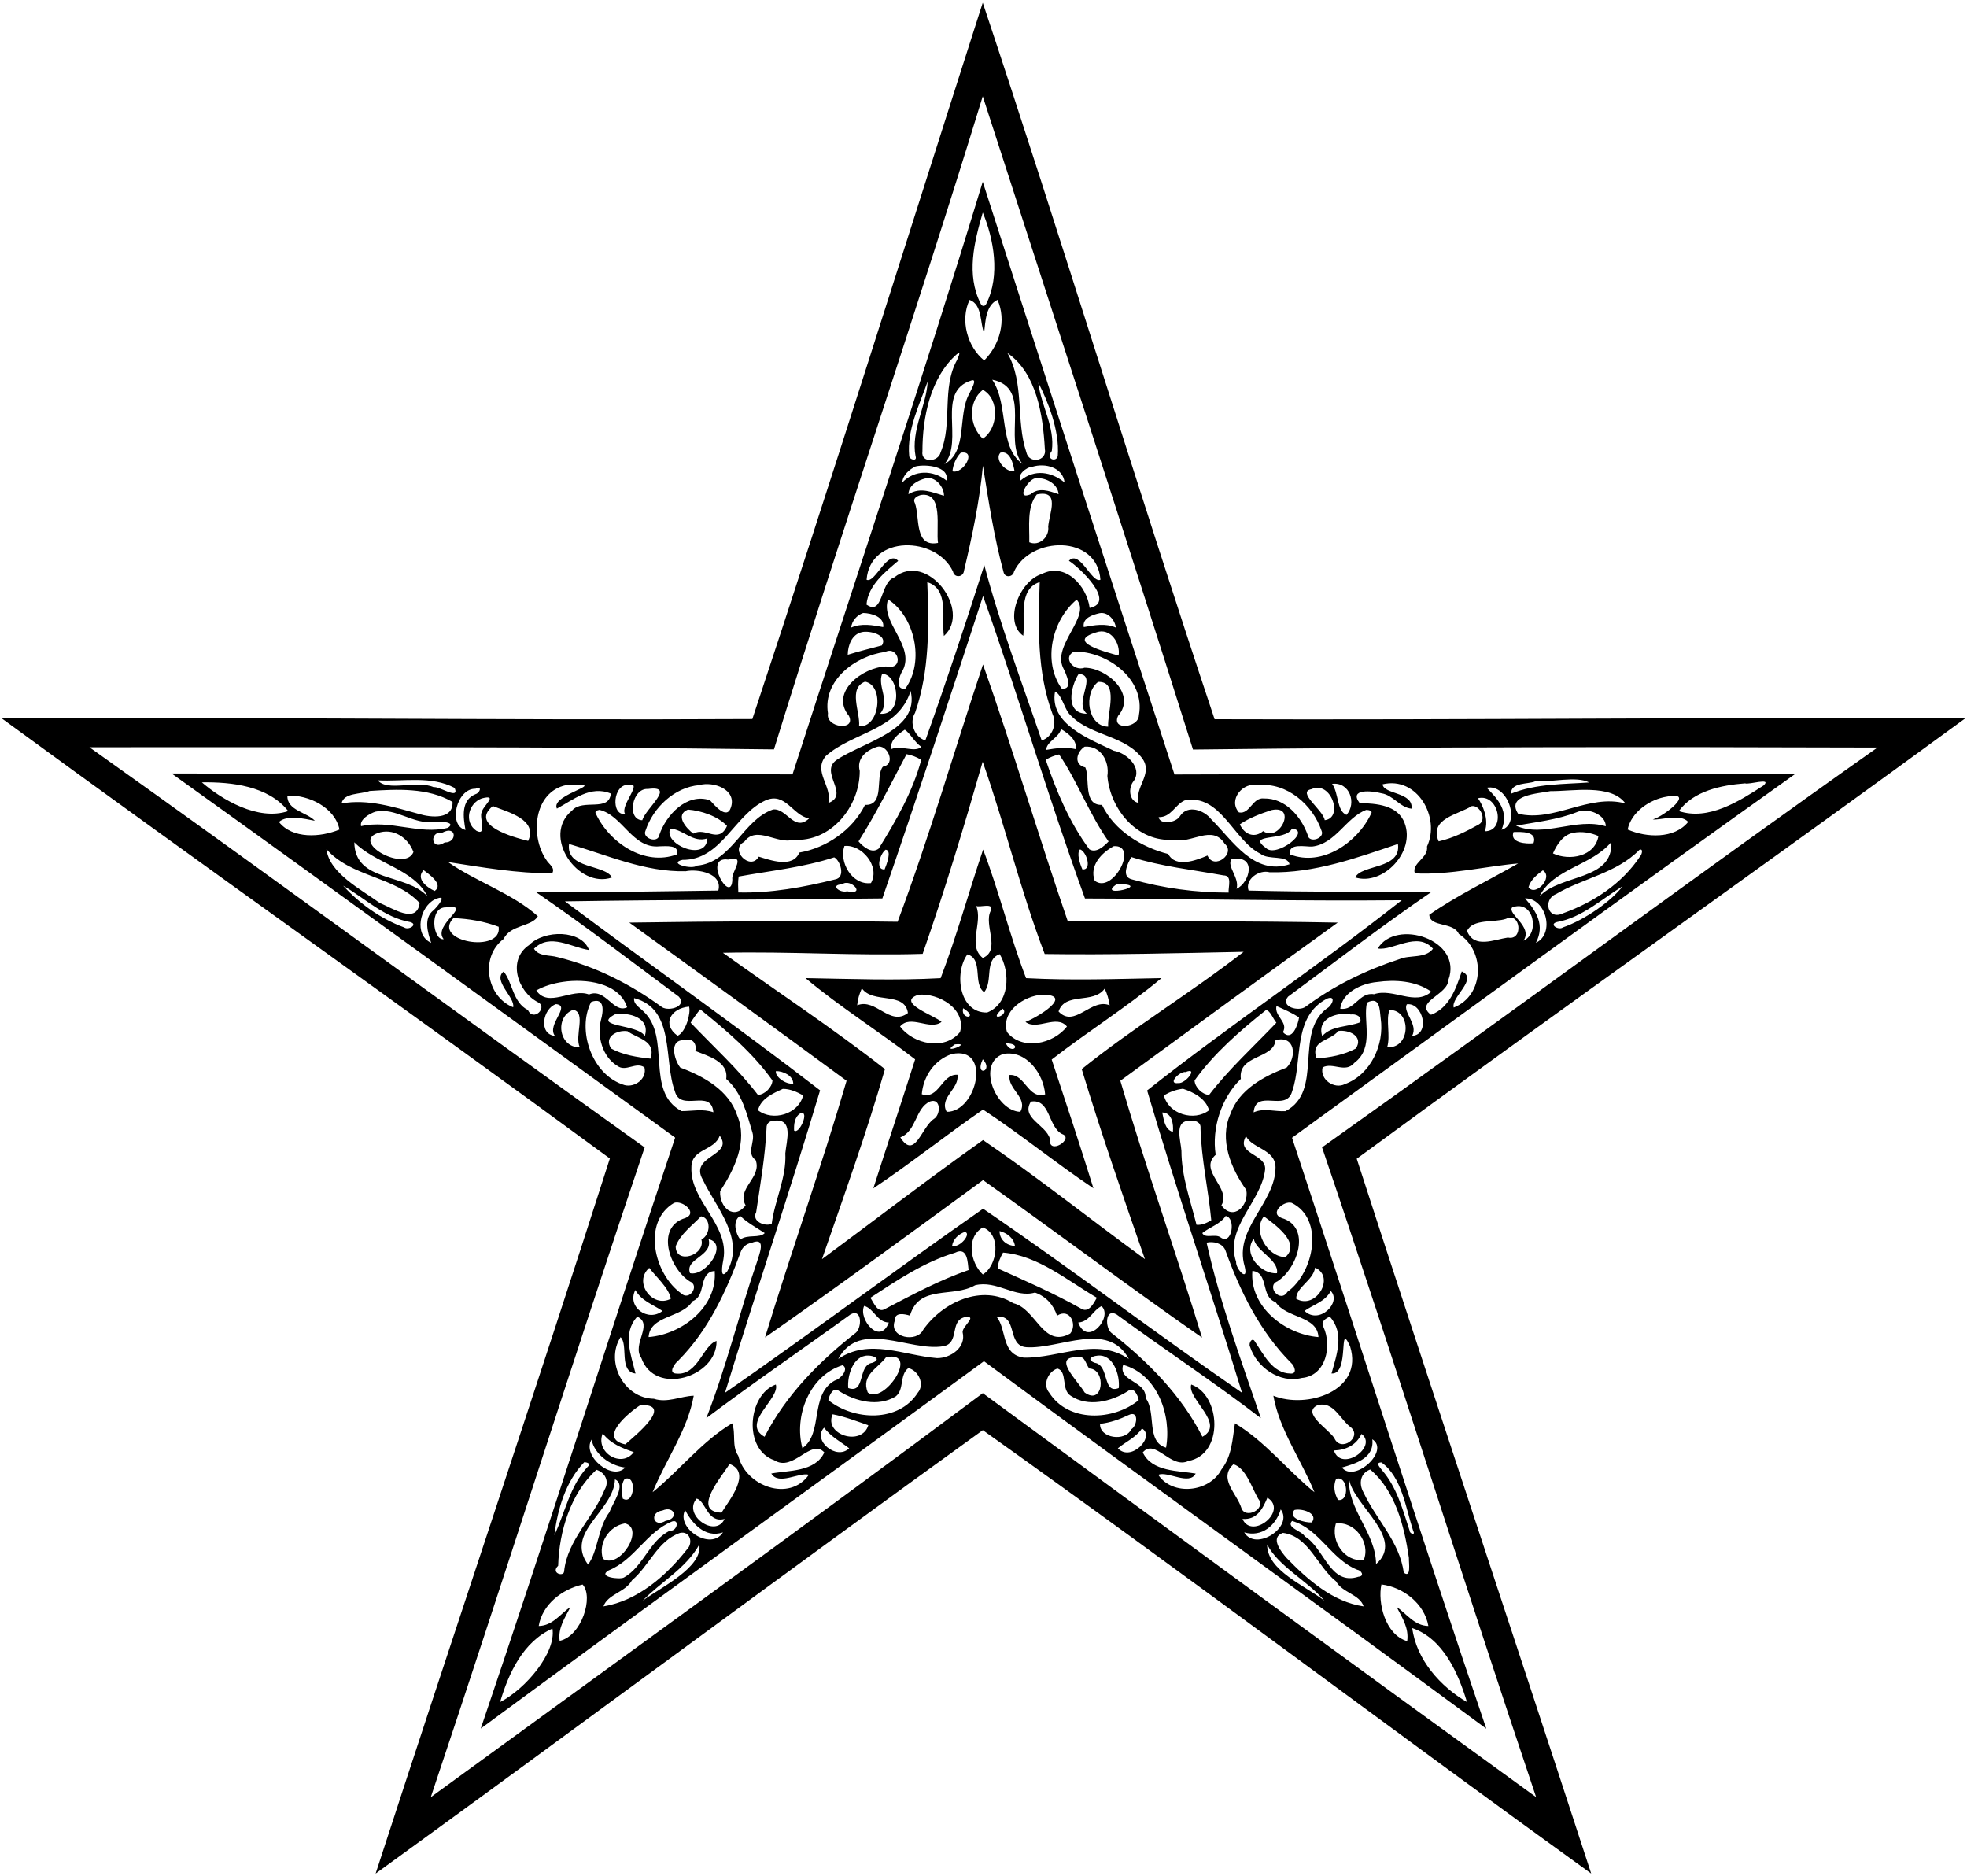 <?xml version="1.0" encoding="UTF-8" standalone="no"?>
<svg xmlns:rdf="http://www.w3.org/1999/02/22-rdf-syntax-ns#" xmlns="http://www.w3.org/2000/svg" height="983pt" width="1031pt" version="1.1" xmlns:cc="http://creativecommons.org/ns#" xmlns:dc="http://purl.org/dc/elements/1.1/" viewBox="0 0 1031 983">
<path d="m515.3 445.22c8.41 22.17 14.01 45.26 22.51 67.4 23.65 1.27 47.34 0.43 71-0.02-17.92 15.05-38.81 28.06-57.57 42.68 7.42 22.44 14.88 44.9 21.88 67.47-19.67-13.19-38.07-28.22-57.86-41.25-19.42 13.36-37.89 28.18-57.5 41.29 7.2-22.56 14.75-45.05 21.91-67.61-18.77-14.54-39.59-27.57-57.48-42.58 23.6 0.42 47.27 1.33 70.84 0.03 8.46-22.13 14.68-44.99 22.27-67.41m-3.68 29.51c3.76 8.59-4.79 20.76 3.51 27.3 9.66-4.09 0.39-17.19 4.1-24.59 2.23-4.82-5.87-1.61-7.61-2.71m-4.55 25.41c-7.07 9.69-4.38 30.89 10.35 30.48 11.83-4.69 12.28-20.92 6.58-30.58-8.27 2.93-3.34 14.13-8.17 19.91-6.1-4.32-0.23-17.27-8.76-19.81m-55.33 17.8c-1.28 2.81-2.19 5.81-2.45 8.9 9.87-3.9 17.11 11.25 26.6 4.05-1.67-11.5-18.33-4.62-24.15-12.95m127.28 0.18c-6.1 8.31-20.67 1.52-24.18 11.97 8.37 8.98 17.19-7.3 26.78-3.23-0.42-3.08-1.28-5.99-2.6-8.74m-97.66 3.21c-12.2 3.98 8.9 11.04 12.15 14.22-6.17 4.74-16.24-4.14-21.75 2.42 7.09 9.35 23.39 12.82 31.43 2.9 3.43-12.16-11.39-20.6-21.83-19.54m64.97-0.06c-9.49 0.59-21.77 8.68-18.52 19.6 7.95 9.92 24.31 6.31 31.43-2.89-5.51-6.57-15.59 2.31-21.75-2.43 5.96-2.16 25.98-14.26 8.84-14.28m-41.52 7.11c-1.49 6.39 8.75 5.37 0 0m20.68 0.22c-8.64 7.48 4.22 3.45 0 0m-24.99 18.72c-8.43 5.77 10.12-1.03 0 0m26.69-0.52c3.31 6.65 9.14-0.12 0 0m-28.23 5.58c-9.14 2.96-15.03 11.74-15.81 21.07 9.09 3.03 10.31-10.69 18.71-10.2 1.11 7.32-9.78 12.04-5.65 19.43 15.82 0.23 23.82-34.7 2.75-30.3m26.82 0c-14.01 5.04-3.86 29.91 9.01 30.3 4.15-7.47-6.75-11.89-5.67-19.3 8.19-0.7 9.72 12.98 18.69 10.15-0.81-10.86-9.98-23.48-22.03-21.15m-10.65 2.77c-4.62 9.47 6.07 6.43 0 0m-27.64 22.09c-7.9 3.58-6.96 15.51-15.6 18.82 7.59 12.03 10.99-5.2 17.58-9.64 3.78-2.3 3.75-11.17-1.98-9.18m52.86 0.08c-5.45 8.55 7.9 12.14 9.94 19.44-0.99 9.21 13.07-0.14 6.46-2.43-7.5-3.66-6.15-18.71-16.4-17.01zm-25.11-229.08c15.71 44.54 29.09 89.93 44.44 134.58 47.12 0.04 94.43-0.22 141.48 0.69-38.12 27.43-76.04 55.19-113.94 82.89 13.19 45.08 29.09 89.59 42.83 134.6-38.66-26.89-76.38-55.29-114.79-82.53-37.88 27.71-75.82 55.56-114.27 82.44 13.71-44.97 29.59-89.5 42.74-134.51-37.78-27.81-75.83-55.4-113.89-82.89 46.76-0.65 93.81-1.12 140.64-0.44 16.55-44.19 29.77-89.93 44.76-134.83m-0.17 50.95c-9.71 33.8-19.83 67.37-31.46 100.69-34.89 1.1-69.94-1.36-104.7-0.56 28.26 20.25 57.85 39.76 84.94 60.97-9.68 33.58-21.59 66.59-33.02 99.61 28.12-20.82 55.8-42.11 84.43-62.43 29.07 19.84 56.5 41.73 84.85 62.41-11.49-33.01-22.99-66.11-33.13-99.59 27.29-21.93 57.37-40.12 84.87-61.47-34.74 0.7-69.5 1.64-104.27 1.14-12.65-33.06-20.84-67.73-32.51-100.77zm0.03-303.93c32.9 102.38 66.78 207.32 100.5 310.62 108.47-0.39 217.31-0.46 325.42-0.33-88.31 62.79-175.87 126.97-263.8 190.72 34.23 103.19 66.85 206.89 101.82 309.69-87.28-64.5-175.82-127.85-263.3-192.59-87.86 64.36-176.18 127.96-263.75 192.51 34.98-102.8 67.41-206.55 101.89-309.68-87.98-63.76-175.76-127.68-263.93-190.85 108.45 0.29 216.9 0.08 325.44 0.48 33.35-103.55 68.13-206.7 99.71-310.57m0.02 16.14c-4.52 15.41-8.75 32.55-1.13 47.7 0.7 1.64 2.32 1.64 3.02 0 7.38-14.78 3.82-34.05-1.89-47.7m-6.92 45.77c-5.09 10.61-1.1 24.68 7.66 31.73 8.14-8.16 11.79-20.95 6.98-31.76-6.11 2.87-6.35 11.19-7 17.24-2.24-4.58-0.76-14.79-7.64-17.21m-6.6 28.38c-13.93 12.2-18.11 33.08-18.11 50.98-0.95 6.25 8.35 5.78 9.52 0.54 6.46-15.25 0.36-33.62 8.67-48.51 0.31-1.14 2.47-4.74-0.08-3.01m26.43-0.57c9.11 15.93 4.3 35.28 9.93 52.04 1.35 6.29 11 4.76 9.69-1.82-0.99-17.59-4.24-39.59-19.62-50.22m-18.84 14.4c-18.91 5.73-3.69 31.52-14.16 43.84 12.5-6.74 6.65-25.66 13.08-37.02 0.75-1.78 4.5-7.91 1.08-6.82m10.89-0.38c8.92 13.25 3.05 34.94 15.89 44.15-10.58-12.89 5.4-39.98-15.89-44.15m-33.85 0.9c-4.41 12.54-10.88 25.27-9.69 38.93-0.04 2.13 4.42 3.23 3.35 0.25-2.54-13.49 5.84-26.81 6.34-39.18m58 0.59c1.33 12.02 8.86 23.22 7.07 35.84-3.57 4.54 2.68 6.1 3.14 2.52 0.98-13.32-5.25-28.58-10.21-38.36m-29.07 3.79c-7.93 6.24-7.23 18.95-0.03 25.6 8.14-5.25 8.97-20.71 0.03-25.6m-11.58 32.98c-2.51 2.63-3.99 6.14-4.36 9.74 5.65 1.6 13.09-11.21 4.36-9.74m20.8-0.05c-3.4 3.62 2.81 10.35 7.4 9.79-0.68-3.85-2.26-10.95-7.4-9.79m-44.49 7.22c-3.24 1.53-6.78 4.61-6.94 8.4 6.46-6.74 16.09-6.55 23.11-1.01 1.77-7.39-10.64-8.68-16.17-7.39m35.3-0.34c-1.75 18.61-5.64 36.93-9.93 55.09-0.37 3.41-5.07 3.83-5.75 0.36-8.69-18.64-43.48-19.43-45.29 4.3 4.49 2.08 10.87-16.09 16.56-9.91-6.81 5.81-15.71 12.72-16.62 22.91 8.83 6.22 7.12-11.78 14.53-14.22 17.4-14.03 40.88 17.62 26.04 30.69-1.26-9.13 2.86-24.66-8.7-28.21 0.9 22.74 1.26 46.5-6.41 68.48-3.21 5.12-0.32 12.72 5.39 14.47 10.9-30.45 21.2-61.4 30.9-91.91 8.23 31.19 19.67 61.34 30.08 91.91 5.53-1.67 8.19-8.63 5.73-13.72-8.28-22.17-7.55-46.22-6.76-69.27-11.46 3.64-7.54 18.97-8.62 28.13-10.59-7.34-1.9-28.85 9.66-32.34 12.26-6.38 23.67 6.15 25.14 17.76 14.17-2.87-5.43-21.34-10.89-24.71 5.7-6.08 12.04 12.02 16.53 9.94-1.63-23.84-36.61-22.88-45.29-4.3-0.51 2.93-4.74 3.44-5.46 0.37-4.98-18.29-7.87-37.13-10.84-55.82m25.94 0.52c-3.2 0.1-8.25 4.39-6.19 7.21 7.18-6.11 16.19-4.64 23.05 1.04-0.83-7.93-10.18-10.32-16.86-8.25m-56.04 6.1c-4.09 1.04-8.79 3.48-8.94 8.28 6.49-3.93 12.27-0.98 18.62 0.81 0.16-4.65-4.75-10.46-9.68-9.09m57.16 0.04c-3.84 1.16-9.75 11.38-2.24 8.37 4.62-3.92 9.81-1.86 14.84-0.13-0.38-5.83-7.5-9.17-12.6-8.24m-59.51 8.63c-2.08 0.57-4.54 1.8-3.2 4.29 2.7 7.38-0.48 23.27 12.12 20.87-1.18-7.65 3.05-26.76-8.92-25.16m60.72-0.28c-5.4 6.68-3.78 16.9-3.97 25.09 5.26 2.31 10.65-2.89 9.92-8.18 0.5-6.89 6.61-19.48-5.95-16.91m-28.2 53.25c-17.3 52.98-34.62 105.75-52.78 158.49-55.42 0.7-111.03 0.62-166.36 1.53 44.45 33.24 89.84 65.18 133.72 99.05-15.85 53.06-33.62 105.47-49.84 158.5 45.53-31.58 89.82-64.76 135.28-96.47 45.92 31.28 90 64.93 135.73 96.47-16.21-52.99-34.19-105.6-49.75-158.44 43.4-34.31 90.08-65.48 133.46-99.71-55.3 0.55-110.68-0.78-166.03-0.9-19.09-52.37-34.79-105.98-53.43-158.52m-49.77 1.8c-4.27 11.87 14.2 24.13 7.72 37.11-1.96 2.85-4.29 10.61 1.35 9.58 10.3-14.33 4.76-37.87-9.07-46.69m98.83 0.11c-12.93 10.81-17.94 32.25-7.89 46.56 6.44 0.91 2.34-7.72 0.75-10.94-5.65-11.82 14.97-27.16 7.14-35.62m-111.92 7c-3.3 1.15-5.89 4.12-6.27 7.63 5.44-2.39 11.21-1.27 16.81-0.25 0.71-5.44-6.29-7.34-10.54-7.38m123.93 0.1c-3.62 0.81-9.12 2.56-8.27 7.28 5.6-1.02 11.37-2.14 16.81 0.25-0.46-4.01-4.22-8.36-8.54-7.53m-124.64 9.94c-5.24 1.17-7.31 7.07-7.35 11.86 5.91-1.86 11.92-3.3 17.9-4.9 3.43-5.64-6.73-7.93-10.55-6.96m122.91 0.11c-16.34 4.86 5.03 10.31 11.71 12.18 1.08-6.59-4.28-14.78-11.71-12.18m-110.65 10.25c-15.51 2.07-32.82 14.83-29.97 32.21-1.36 7.59 14.86 9.35 10.98 1.31-10.23-12.45 7.28-25.55 19.48-25.92 9.59 2.26 6.68-11.1-0.49-7.6m99.02-0.2c-6.2 3.07-0.34 10.57 5.53 8.48 11.8 0.07 27.36 13.99 17.54 25.24-3.65 7.68 10.75 6.4 10.91-0.36 3.56-18.97-16.71-33.59-33.98-33.36m-100.6 11.65c-2.65 6.72 4.47 14.29-1.05 20.94 12.08 1.08 9.99-20.65 1.05-20.94m103.02 0.04c-4.3 6.74-7.32 20.86 4.29 20.89-7.19-6.02 6-20.17-4.29-20.89m-111.96 4.09c-9.06 3.49-2.45 15.95-3.15 23.27 10.61 1.26 13.55-21.21 3.15-23.27m122.12 0.14c-7.82 6.06-5.46 23.27 5.29 23.44-0.52-7.1 5.78-23.92-5.29-23.44m-98.26 4.71c-6.36 20.73-30.33 21.54-44.43 34.08-6.91 8.18 3.51 15.85 1.3 24.66 11.52-4.43-4.79-15.97 4.2-22.48 14-9.54 43.96-15.49 38.93-36.26m75.71 0.31c-3.11 17.03 17.96 24.89 30.84 31.04 6.69 1.15 15.14 8.94 10.4 15.84-2.93 3.45-2.64 10.55 2.6 11.51-2.33-8.19 7.45-14.86 2.17-22.92-8.65-12.41-26.93-12.05-37.38-22.54-3.83-3.03-4.73-11.04-8.63-12.93m-78.75 20.02c-3.51 2.3-7.74 5.48-7.21 10.21 5.18-2.35 12.2 2.02 15.9-1.21-3.48-2.33-5.98-7.27-8.69-9m81.89-0.33c-1.16 4.58-7.57 6.49-7.79 10.91 5.18-0.93 10.44-1.57 15.64-0.37 0.44-4.97-4.08-8.27-7.85-10.54m-96.55 9.34c-5.5 1.75-10.71 6.05-8.96 12.6 0.08 18.5-15.03 37.48-34.75 36.04-8.48 2.65-19.35-7.78-25.79 1.11-8.04 4.09 3.28 15.48 7.61 7.76 5.81 1.73 17.81 6.28 21.27-2.14 14.27-2.47 27.96-11.87 34.43-24.99 10.68 0.43 5.17-14.9 9.36-20.01 7.21-1.32 2.28-12.17-3.17-10.37m108.91-0.13c-4.31 2.81-5.89 9.44 0.38 10.89 2.54 5.8-1.35 19.97 8.72 19.62 6.44 13.51 20.84 22.24 34.71 25.74 3.95 7.44 14.57 3.37 20.6 0.81 3.36 7.91 15.11-1.09 9-6.19-6.49-10.39-17.75 0.34-26.78-2.1-18.93 1.45-33.23-15.86-34.7-33.41 1.19-7.67-3.51-16.03-11.93-15.36m-93.34 3.93c-8.14 15.36-15.84 31.01-25.17 45.72 2.4 2.77 7 6.67 10.6 3.74 9.08-14.62 17.81-29.77 22.28-46.49-2.35-1.48-5-2.47-7.71-2.97m79.96 0.13c-2.46 0.59-4.87 1.47-7 2.84 5.54 16.42 12.46 32.91 22.9 46.92 3.66 2.09 7.59-1.64 10.04-4.14-10.04-14.14-16.61-32.03-25.94-45.62m-357.1 13.59c4.91 6.1 20.66-0.29 29.3 3.59 2.78-0.67 13.75 7.01 10.98 0.38-12.33-6.53-27-3.25-40.28-3.97m606.66 0.52c-3.81 1.64-12.86 0.38-12.67 6.48 13.02-5.4 28.61-4.96 40.93-5.9-6.62-3.49-19.75-0.07-28.26-0.58m-698.89 0.52c10.33 8.9 29.41 20.42 45.28 15.06-10.42-13.16-29.59-15.29-45.28-15.06m808.9 0.53c-12.31 0.94-27.04 3.91-34.73 14.53 15.57 5.13 31.63-5.16 44.42-13.43 4.59-4.33-7.86-0.23-9.69-1.1m-617.93 0.91c-17.14 3.63-18.96 26.8-10.45 39.15 1.27 2.3 4.94 4.17 3.09 7.12-18.34 0-36.49-3.12-54.56-5.93 14.45 10.2 33.76 16.41 47.08 28.39-3.21 5.59-14.44 4.41-17.91 11.88-12.47 9.31-9.18 30.19 4.96 35.83 1.22-5.05-10.97-14.01-5-18.72 4.56 5.3 4.82 16.32 12.73 20.15 2.88 6.41 10.62-1.47 5.25-4.08-10.72-5.54-16.14-22.22-4.61-29.97 7.93-8.1 27.6-8.05 31.4 2.62-9.29-1.38-20.49-9.09-28.86-0.67 2.61 4.16 8.21 3.2 12.36 4.39 19.88 4.82 38.43 14.27 54.87 26.32 3.8 2.19 13.1-0.56 8.72-5.58-25-18.56-49.54-37.46-75.22-55.03 31.93 0.56 63.92-0.22 95.89-0.59 2.43-9.09-10.84-11.48-17.12-10.12-21.37 0.51-41.39-8.6-61.11-14.3-1.76 13.27 18.74 10.57 22.5 17.56-17.7 6.24-37.31-21.78-20.88-35.13 5.49-6.31 19.4 1 20.26-8.85-10.66-4.46-19.8 3.35-28.25 7.88-3.87-7.72 30.55-13.89 4.86-12.32m32.81-0.13c-8.45-0.63-9.45 16.31-1.95 15.25-2.8-4.44 9.71-16.82 1.95-15.25m36.95 0.14c-13.06 1.15-24.19 11.76-28.18 23.89-1.94 4.05 6.61 6.85 7.22 2.27 3.59-10.59 14.52-22.27 26.56-18.22 2.29 2.38 8.81 10.59 10.99 3.75 3.17-9.46-9.21-13.79-16.59-11.69m293 0.03c-8-1.9-16.01 7.63-10.14 14.28 5.73 1.18 7.16-8.07 13.12-7.31 11.14-0.24 19.43 9.38 22.94 19.16 0.59 4.58 9.15 1.79 7.23-2.25-4.61-13.62-18.18-25.43-33.15-23.88m38.7-0.68c3.52 4.88 2.38 14.21 7.54 16.28 5.51-6.2 1.62-17.45-7.54-16.28m26.45 0.23c0.52 5.35 16.25 4 15.17 12.76-6.04-0.54-9.65-7.15-15.74-8.04-5.01-1.35-17.24-2.57-11.47 5.09 8.58 0.28 19.97 0.88 23.58 10.48 5.85 15.2-11.53 33.07-25.86 28.53 3.24-6.93 24.24-4.14 22.37-17.55-21.43 7.23-43.86 15.43-67.26 14.84-5.45-1.53-13.07 3.66-11.02 9.58 31.9 0.79 63.93 0.64 95.75 0.79-25.62 17.46-50.09 36.38-75.08 54.83-4.33 5.26 5.74 8.1 9.37 5.15 14.79-11 31.54-19.1 49.02-24.83 5.55-2.39 13.59-0.16 17.6-5.46-8.18-9.38-20.91 1.22-28.94-0.12 9.43-15.89 44.84-4.64 37 16.5-0.13 7.82-18.19 11.46-9.1 18.24 9.64-3.61 13.14-13.87 16.12-22.71 8.86 3.85-5.83 13.51-4.21 18.92 16.15-6.32 16.68-29.7 2.65-38.6-2.91-6.51-15.04-3.26-15.47-10.02 14.62-10.23 31.41-18.15 46.57-26.89-15.52 1.26-36.36 6.22-54.13 5.18-1.85-5.42 7.25-8.03 6.37-14.08 7.15-15.25-5.13-36.94-23.29-32.59m-475.44 2.33c-9.77-0.32-14.73 19.07-5.25 21.61-1.18-6.65-2.49-15.6 5.26-18.78 2.52-0.76 3.53-4.68-0.01-2.83m90.38 0.12c-8.37-0.63-11.29 16.13-2.97 16.38 1.88-6.35 17.87-18.41 2.97-16.38m347.79 0.1c-7.93 1.51 6.11 10.78 6.96 16.25 10.01-1.13 3.34-21.02-6.96-16.25m91.83-0.74c5.84 5.83 11.9 12.42 7.8 22.02 10.22-2.84 3.53-24.26-7.8-22.02m-585.49 1.68c-4.63 1.83-13.62 0.81-14.7 6.53 13.82-2.46 27.35 1.87 40.52 5.51 6.27 1.93 18.09 3.07 17.63-6.31-13.02-7.55-29.02-6.64-43.45-5.73m618.97 0.08c-6.66 1.34-23.33 1.94-17.01 11.84 18.89 4.61 36.93-10.55 56.26-5.39-7.56-10.38-27.72-6.31-39.25-6.45m-662.06 2.36c-0.4 7.71 10.3 8.75 14.37 13.17-5.7-1.08-14.49-3.23-18.82 0.64 7.07 8.97 21.77 8.13 31.73 3.97-2.36-11.63-16.24-18.3-27.28-17.78m723.03 0.52c-8.97 1.39-18.67 8.13-20.56 17.24 9.94 4.37 24.56 4.94 31.71-3.96-3.83-4.6-15.01-0.73-18.51-1.33 5.81-1.57 23-15.06 7.36-11.95m-621.17 0.93c-6.98 2.53-9.49 12.47-2.78 17 5.64 2.97 1.42-7.18 2.69-9.6 0.57-3.48 9.26-9.76 0.09-7.4m522.15-0.09c2.39 3.4 5.9 11.07 3.6 17.33 11.35-0.04 7.36-20-3.6-17.33m-373.56 1.2c-16.32 7.54-22.92 31.31-43.4 31.11-7.87 1.86 5.19 5.27 7.61 3.01 18.31-1.61 23.93-23.96 39.88-29.42 7.18-0.83 11.13 12.06 18.9 4.7-8.72-1.54-12.37-14.19-22.99-9.4m219.79-0.04c-5.02 2.25-7.02 8.88-13.59 8.77 0.6 4.12 9.21 3.08 11.26-0.67 3.99-6 12.53-3.05 16.23 1.71 11.29 11.14 22.44 29.77 41.13 23.64-1.33-5.17-10.98-1.97-15.32-5.53-14.12-7.04-20.89-31.69-39.71-27.92m-362.58 2.94c-12.24 10.04 10.55 16.32 18.51 18.28 5.27-11.31-10.98-15.18-18.51-18.28m513.04 0.04c-7.09 4.49-22.41 6.54-17.29 18.47 7.47-1.66 14.45-5.16 21.11-8.88 4.37-2.52 0.49-10.3-3.82-9.59m-457.18 1.96c-1.24 0.29-2.74 0.66-1.77 2.22 7.19 15.15 25.53 27.43 42.36 21.13 1.52-5.2-5.81-4.28-9-4.25-14.21 1.49-19.51-16.35-31.59-19.1m46.4-0.15c-7.04 2.89-0.88 9.79 2.82 12.62 6.51-3.74 13.22 5.69 17.67-4.04-4.74-5.06-13.36-8.01-20.49-8.58m305.96 0.25c-5.76 1.88-11.64 4.09-16.69 7.5 2.48 5.42 7.7 7.39 12.25 3.53 8.59 6.19 17.99-13.8 4.44-11.03m49.57-0.07c-10.57 3.91-15.95 17.78-28.38 19.2-3.33 0.17-12.81-2.07-11.54 4.12 16.78 6.56 35.26-6.14 42.38-21.15 1.25-1.75-1.19-2.19-2.46-2.17m-519.19 0.89c-3.23 0.97-8.58 4.21-7.65 7.63 15.23-3.54 30.54 4.66 45.51 0.85 5.08-3.49-6.11-3.31-7.41-3.07-10.74 1.41-19.84-7.6-30.45-5.41m629.9 0.15c-10.3 4.15-22.51 5.44-32.22 7.23 14.6 6.48 31.52-4.47 47.06 0.31 0.08-6.1-9.32-9.84-14.84-7.54m-475.46 8.79c-4.04 8.02 18.82 17.79 19.43 5.09-7.6 2.55-12.78-4.85-19.43-5.09m325.82-0.06c-3.18 6.87-24.46 2.27-13.5 10.29 5.28 5.06 24.13-9.18 13.5-10.29m-479.33 2.41c-13.74 5.03 14.57 20.6 18.87 9.88-2.8-7.57-10.68-12.86-18.87-9.88m33.83-0.18c-6.61-1.1-6.05 9.89 1.46 5.04 6.56 0.23 6.39-9.36-1.46-5.04m561.63-0.39c-2.15 5.74 6.91 6.29 10.48 5.85 2.23-6.42-6.63-5.96-10.48-5.85m31.42 0.37c-5.36 0.94-8.71 6.15-10.75 10.81 8.67 4.1 22.05 1.65 23.85-9.09-4.07-1.8-8.72-2.55-13.1-1.72m-639.01 4.98c0.27 21.2 27.09 16.05 38.32 28.33-7.14-14.38-27.27-17.07-38.32-28.33m658.88-0.16c-10.3 12.46-30.62 13.97-37.62 28.49 11.1-11.84 38.63-8.02 37.62-28.49m-401.99 2.1c-2.99 8.4 3.97 20.67 13.9 19.46 5.01-8.77-4.82-20.44-13.9-19.46m141.21 0.09c-6.42 3.41-12.96 10.27-10.02 18.12 9.28 7.37 23.37-18.91 10.02-18.12m-412.73 1.57c1.56 12.65 18.09 21.05 27.97 28.21 6.26 2.46 19.4 11.53 20.9 0.02-13.09-14.1-35.75-13.38-48.87-28.23m293.14 0.28c-2.86 1.95-5.65 10.66-0.56 10.35 1.12-2.72 3.9-10.03 0.56-10.35m101.88-0.17c-1.95 1.94-0.08 7.56 1.23 10.5 5.23 0.54 2.22-9.35-1.23-10.5m293.2 0.24c-11.97 12.28-29.58 14.83-43.73 23.21-6.92 2.63-4.54 14.1 3.8 10.02 15.87-5.68 30.96-15.6 40.33-29.88 0.94-0.96 1.7-4.21-0.4-3.35m-422.08 3.94c-16.23 5.31-33.33 7.03-50.06 10.07-0.44 2.78-0.28 5.49-0.18 8.34 17.19 0.42 34.16-2.72 50.77-6.84 5.72-1 2.56-10.14-0.53-11.57m155.78-0.15c-2.02 3.47-5.43 10.31 0.25 11.71 16.48 4.64 33.58 6.95 50.72 6.93-0.23-3.15 2.03-9.01-2.68-9.02-16.15-2.94-32.57-4.65-48.29-9.62m-211.35 1.32c-13.75-1.95 1.75 24.22 2.2 10.5-0.8-3.92 7.9-13.28-2.2-10.5m263.84-0.19c-2.74 3.55 4.43 9.94 2.63 15.52 6.96-3.09 10.98-18.09-2.63-15.52m-423.45 5.75c-4.34 4.44 1.77 9.13 5.79 10.9 4.98-3.46-3.28-8.97-5.79-10.9m586.65 0.09c-3.15 2.31-6.38 4.94-7.54 8.82 3.46 5.25 13.28-5.12 7.54-8.82m-367.31 7.35c-6.54 0.18-1.32 4.68 2.63 3.63 10.35 2.28 1.74-7.14-2.63-3.63m144.12-0.2c-12.03 7.93 20.64 0.24 0 0m-405.64 0.91c8.56 9.35 19.78 17.44 31.97 21.85 2.23 1.7 7.57-1.62 3.12-2.81-13.56-2.37-23.61-12.47-35.09-19.04m670.61 0.3c-11.09 6.75-21.15 16.35-34.42 18.74-4.46 1.19 0.88 4.51 3.12 2.81 11.68-4.02 25.52-13.92 31.3-21.55m-622.67 6.94c-7.64 3.76-11.11 18.48-1.81 22.7-1.83-5.42-4.09-12.98 1.23-17.09 1.42-1.23 8.55-9.26 0.58-5.61m571.53-0.6c5.96 6.69 10.54 14.06 5.7 23.28 10.25-4.83 5.16-23.61-5.7-23.28m-565.54 4.69c-9.03-0.25-6.99 17.41-1.22 16.68-6.31-7.37 16.28-18.56 1.22-16.68m558.81 0.02c-2.8 3.34 11.01 10.07 5.93 17.45 8.7-3.84 5.41-21.71-5.93-17.45m-554.97 5.63c-11.56 12.41 25.76 18.71 23.74 4.54-7.56-2.85-15.68-4.24-23.74-4.54m551.7 0.38c-6.13 2.07-17.39-0.16-20.4 6.35 3.67 9.46 14.35 4.46 21.41 3.45 8.27 1.82 6.73-13.78-1.01-9.8m-494.25 33.04c-4.85 0.71-9.7 2.06-13.99 4.48 6.3 9.39 18.56-1.38 27.6 2.12 8.75-3.62 12.87 10.26 20.02 6.7-4.25-13.07-21.98-15.03-33.63-13.3m426.67 0.07c-8.07 0.73-18.22 5.42-19.28 13.96 7.46 1.39 9.97-8.91 17.68-7.56 10.1-3.45 21.46 6.37 30.07-1.33-8.14-5.73-18.96-6.4-28.47-5.07m-389.39 8.43c-0.43 3.21 2.83 4.83 4.73 6.81 15 13.62 0.7 42.08 20.14 52.42 5.51 0.02 11.2-1.34 16.68 0.61-1.13-12.74-17.16 0.2-20.18-10.98-6.07-16.38 0.34-43.14-21.37-48.86m363.3 0.22c-18.49 9.53-12.69 32.46-18.4 48.66-3.07 11.14-19.08-1.78-20.19 11.01 5.37-2.45 11.14-0.29 16.72-0.65 20.16-10.54 4.33-40.83 21.71-53.86 2.66-1.27 5.09-7 0.16-5.16m-385.81 1.79c-7.64 14.45 0.25 38.52 17.57 43.6 5.46 1.34 11.81-3.47 10.35-9.3-4.54-3.15-9.67 2.57-14.18-0.79-7.82-4.74-10.8-15.47-8.6-24.1 1.15-3.98 2.33-12.24-5.14-9.41m406.66 0.35c-2.3 9.12 4.06 23.6-6.6 31.54-4.71 5.68-11.33-0.45-16.67 2.42-1.59 6.29 6.12 11.64 11.73 8.72 13.42-4.9 20.77-20.76 18.7-34.46-0.57-4.27-0.17-11.85-7.16-8.22m-425.09 0.78c-6.95 2.3-9.34 15.76-0.55 16.67-4.58-5.88 8.66-15.82 0.55-16.67m445.95 0.1c-2.29 4.05 6.17 10.55 2.76 16.55 9.81-0.71 5.65-17.7-2.76-16.55m-376.2 1.22c-9.7 0.84-14.35 9.32-6.01 15.28 4.46-2.01 7.02-12.21 6.01-15.28m307.88-0.3c-1.25 5.4 6.36 8.4 3.39 13.69 4.73 5.18 7.9-3.83 8.46-7.75-3.7-2.39-7.84-4.19-11.85-5.94m-368.6 1.96c-9.94 3.72-7.56 19.87 3.44 19.66-2.88-5.95 3.5-18.29-3.44-19.66m66.55-0.24c-1.82 2.23-3.49 4.56-5.01 7 11.86 12.51 24.77 24.13 35.29 37.87 3.64-0.23 7.42-4 7.6-7.59-10.36-14.48-24.05-26.15-37.88-37.28m296.45 0.47c-13.69 10.92-27.09 22.56-37.33 36.81 0.17 3.59 3.96 7.36 7.6 7.59 10.55-13.71 23.41-25.39 35.29-37.87-1.67-1.86-3.43-6.87-5.56-6.53m64.85-0.14c-2.04 5.27 0.61 13.37-1.22 19.53 12.43 0.87 12.9-19.62 1.22-19.53m-406.03 2.33c-12.32 6.66 12.3 5 15.69 11.37 3.05-9.65-8.26-12.66-15.69-11.37m385.77 0.03c-7.36-1.45-17.98 2.14-15 11.33 4.94-5.53 12.97-4.58 19.9-7.23 0.99-3.14-2.35-4.48-4.9-4.1m-379.15 8.77c-5.63-0.78-12.55 3.06-8.54 9.09 6.25 3.42 13.61 4.54 20.61 5.29 3.06-9.59-6.98-10.53-12.07-14.38m372.52-0.09c-4.02 5.36-14.72 4.59-11.38 14.33 7.01-0.41 14.37-1.8 20.62-5.16 4.25-6.4-3.66-10.02-9.24-9.17m-342.05 4.87c-9.04-1.07-6.1 10.14-2.8 14.29 12.3 4.6 25.52 11.86 29.85 25.13 5.75 13.58-1.59 28.31-8.96 39.67-0.44 8.46 7.24 15.41 13.36 7.38-5.04-8.8 8.77-14.55 5.23-23.76-5.04-3.58-0.15-9.41-1.63-14.29-3.04-10.08-5.48-20.96-13.78-28.18 1.37-9.12-9.6-12.03-16.2-14.67 0.92-3.39-1.25-6.95-5.07-5.57m309.2-0.06c-0.99 10.06-19.76 7.48-18.18 20.28-10.3 10.04-15.31 25.85-13.19 39.76-9.32 8.48 8.47 17.36 3 26.49 6.2 8.51 14.58 0.2 13.06-8.04-7.98-11.09-14.34-26.4-8.38-39.71 4.49-12.9 17.5-19.85 29.52-24.43 5.54-5.6 4.42-17.22-5.83-14.35m-261.85 16.19c-0.68 2.77 5.11 7.18 9.06 6.53-0.07-4.19-5.31-6.57-9.06-6.53m214.73 0.48c-3.23-0.47-9.81 6.52-3.87 5.8 3.75 0.53 10.85-8.59 3.87-5.8m-211.13 8.84c-5.16 2.35-11.59 5.11-13.01 11.22 7.73 6 21.24 2.09 23.66-7.82-3.26-1.81-6.87-3.43-10.65-3.4m209.72-0.07c-3.53 0.39-6.94 1.67-9.99 3.47 2.43 9.9 15.93 13.82 23.66 7.82-1.57-6.15-8.25-9.52-13.67-11.29m-200.47 12.87c-3.12 1.83-3.5 5.77-3.35 9.03 2.75 2.3 8.34-10.74 3.35-9.03m189.63-0.42c0.83 3.72 1.23 8.93 5.57 10.18 0.44-3.98-0.46-10.12-5.57-10.18m-203.92 4.36c-2.2 0.14-3.61 1.62-3.49 3.84-0.73 14.8-3.27 29.42-5.45 44.05-2.55 4.84 4.77 7.7 8.15 6.08 1.61-12.52 7.81-24.11 7.14-36.96 0.53-6.31 4.67-18.76-6.35-17.01m218.9-0.06c-9.16-0.38-5.26 10.27-4.93 15.76 0.01 13.38 4.72 25.97 7.9 38.78 2.76 0.28 5.42-0.97 7.74-2.36-1.53-16.13-5.22-32.04-5.64-48.3 0.33-2.94-2.58-4.12-5.07-3.88m-246.94 7.84c-2.74 8.06-14.82 6.68-14.83 16.5-0.83 17.72 19.84 29.9 16.79 48.14-0.59 2.9-2.05 11.51 2.04 6.35 9.31-17.17-5.8-33.09-12.86-47.9-7.39-12.59 16.62-12.49 8.86-23.09m275.86 0.28c-5.58 9.63 10.8 9.12 10 17.53-1.86 16.83-21.27 30.12-15.19 48.29-0.34 3.65 6.68 11.27 4.47 2.36-5.83-19.73 16.23-33.21 16.18-51.9-0.12-9.48-12.23-9.79-15.46-16.28m-299.8 34.96c-16.93 9.96-10.53 37.48 3.92 47.54 4.11 3.92 9.73-4.28 4.3-6.42-10.72-6.77-18.15-28.58-2.24-33.23 6.73-2.68-1.66-9.49-5.98-7.89m323.68-0.05c-4.26-1.15-11.7 5.54-5.24 7.94 15.86 4.64 8.39 26.47-2.24 33.24-5.98 2.45 1.56 11.71 5.28 5.5 14.08-10.13 19.53-38.3 2.2-46.68m-309.54 7.06c-4.64 4.94-10.79 9.22-13.28 15.72-0.05 9.81 15.68 4.67 13.49-3.52 4.97-2.59 5.1-11.35-0.21-12.2m20.52-0.24c-4.27 2.65-2.3 9.47 0.06 12.45 3.76-2.93 10.16-0.51 12.82-3.42-4.58-2.97-9.4-5.58-12.88-9.03m254.46 0.07c-2.76 4.26-8.13 5.71-12.24 8.96 1.52 3.14 6.73 0.19 9.57 2.26 6.01 4.44 8.25-10.27 2.67-11.22m20.07 0.2c-6.04 7.42 1.5 21.13 11.21 21.39 8.74-7.64-6.46-17.75-11.21-21.39m-147.34 5.81c-8.96 5.15-6.6 18.45 0 24.65 7.71-4.71 9.86-20.98 0-24.65m-9.51 2.35c-3.2 1.2-6.15 3.79-6.6 7.34 4.2 1.16 10.47-6.78 6.6-7.34m18.29-0.46c-0.07 4.54 3.7 7.66 8.05 7.8-0.54-4.09-4.28-6.86-8.05-7.8m-152.52 4.26c2.44 9.07-12.69 10.14-9.73 17.83 8.32 1.83 20.36-15.42 9.73-17.83m285.77-0.31c-6.17 8.21 4.12 18.89 12.15 18.15 1.15-7.02-11.34-11.77-12.15-18.15m-263.43 2.3c-2.65 0.35-4.75 2.44-5.6 4.9-7.43 20.47-16.91 40.82-32.4 56.51-1.92 1.45-6.03 6.98-1.07 7.04 11.12 0.96 13.81-14.9 20.89-17.09 0.38 18.86-32.33 29.12-39.44 8.87-5.16-7.07 6.6-17.7-2.13-21.61-7.97 8.82-3.24 19.99-0.89 29.79-8.92-0.96-3.64-15.27-7.86-19.05-8.21 13.07 1.84 32.08 17.47 32.29 7.08 2.35 14.02-1.38 20.89-1.6-3.16 17.88-14.7 33.75-21.56 50.59 14.14-11.43 25.87-26.69 41.68-36.13 2.1 5.32-0.34 11.86 3.23 17.04 3.92 16.03 26.88 24.38 36.99 9.93-5.03-1.48-15.87 5.77-19.69-0.65 8.73-1.71 23.1-0.71 27.79-11.06-6.98-7.61-16.26 10.47-26.19 4.11-16.59-5.71-13.84-34.5 0.78-39.7 2.35 7.4-18.52 20.31-5.9 27.39 11.15-21.81 28.67-39.54 47.82-54.5 3.23-2.71 3.32-12.9-2.67-9.7-25.2 18.24-50.9 35.78-75.68 54.43 10.46-26.71 17.12-54.55 26.48-81.66 1.04-3.68 5.53-13.72-2.94-10.14m238.68-0.19c6.94 31.23 18.09 61.66 28.44 91.99-24.62-18.92-50.59-36-75.74-54.43-5.99-3.2-5.9 6.99-2.67 9.7 19.12 14.97 36.7 32.66 47.78 54.5 12.4-6.76-8.29-19.98-5.86-27.39 15.58 5.45 17.26 36.7-1.51 40.07-9.17 4.49-17.46-12.13-23.89-4.48 4.77 10.23 18.73 9.52 27.73 11.08-3.33 6.47-14.89-1.53-19.61 0.68 7.44 11.14 26.86 9.19 33.07-2.77 5.6-7.05 5.8-16.1 7.12-24.25 15.81 9.44 27.54 24.7 41.68 36.13-6.84-16.83-18.43-32.71-21.54-50.58 17.3 7.05 47.49-2.31 40.22-25.83-6.43-14.3 0.03 14.94-9.74 14.16 2.64-9.74 7-20.97-0.9-29.79-2.2 0.99-4.97 2.67-3.32 5.44 4.51 9.86 1.43 25.6-11.38 26.7-11.48 2.98-23.62-5.53-27.12-16.39-0.93-1.74 1.16-5.3 2.59-2.63 4.59 6.72 9.23 16.6 18.61 16.7 3.75 0.32 2.14-4.01 0.4-5.49-16.4-16.43-26.86-37.66-34.58-59.28-1.61-3.6-6.23-4.63-9.78-3.84m-131.87 5.31c-16.19 4.85-30.35 14.42-44.37 23.6 1.87 2.65 3.81 8.42 7.91 5.75 14.21-7.42 28.39-15.03 43.58-20.29-0.5-3.78-0.41-12.45-7.12-9.06m25.18-0.08c-1.46 2.52-2.66 5.32-2.82 8.27 14.66 6.64 29.4 13.01 43.43 20.92 4.18 2.88 6.85-2.44 8.55-5.54-15.5-9-30.78-22.12-49.16-23.65m-185.43 8c-8.53 7.42 1.56 21.32 11.31 16.19-0.93-5.65-8.43-12.13-11.31-16.19m348.99-0.12c-0.94 6.77-9.88 10.09-9.9 16.31 10.33 6.05 20.72-11.49 9.9-16.31m-316.82 2.13c-6.14 3.13-2.55 12.63-9.51 15.52-5.52 8.83-22.27 7.27-23.02 18.75 17.42-1.37 36.22-15.81 34.64-34.69-0.53 0.1-1.58 0.31-2.11 0.42m283.95-0.42c-1.58 18.88 17.22 33.32 34.64 34.69-0.61-11.32-16.97-9.79-22.45-18.31-8.1-2.83-3.31-15.41-12.19-16.38m-145.35 7.54c-11.66 6.75-29.27-0.59-34.15 15.9-2.96-0.9-8.17-2.02-7.97 2.76-3.23 8.79 11.63 11.64 14.95 4.62 10.16-14.44 30.81-24.1 47.21-13.88 12.01 2.81 15.55 23.85 29.84 15.89 3.86-4.68-0.23-13.68-6.91-9.35-1.89-5.71-5.78-10.08-11.57-12.12-10.39 3.07-20.11-6.65-31.4-3.82m-178.07 2.5c-4.58 8.85 6.63 16.96 14.22 10.96-4.98-3.37-11.03-5.28-14.22-10.96m364.52 0.51c-2.97 5.57-9.04 7.08-13.76 10.41 7.65 7.47 19.55-4.42 13.76-10.41m-244.6 7.81c-3.23 6.87 8.29 20.94 12.94 8.7-6.22-0.14-7.7-7.34-12.94-8.7m124.41 0.12c-4.54 2.17-6.35 8.23-12.19 8.58 4.9 13.24 18.45-3.08 12.19-8.58m-71.79 5.79c-7.93 2.05-2.49 13.69-11.12 15.22-17.78 2.99-43.7-14.42-55.09 6.67 16.13-10.98 34.26-1.87 51.75-0.44 7.12 0.08 15.46-5.56 13.45-13.61-0.15-3.24 8.43-8.92 1.01-7.84m16.81-0.22c5.51 6.73 2.23 19.68 14.28 21.42 18.65 0.35 37.78-10.97 55.04 0.69-10.97-20.21-36.17-5.07-53.62-6.15-10.68-0.69-4.2-17.33-15.7-15.96m-67.33 20.33c-7.92-0.16-11.04 10.66-10.43 17.02 9.18 3.24 4.77-12.03 12.6-13.22 4.81-1.72 1.19-3.79-2.17-3.8m120.19 0.04c-3.44 0.3-5.6 2.21-1.39 3.76 7.74 1.17 3.93 16.66 12.55 13.22 0.75-6.54-2.76-17.94-11.16-16.98m-110.78 0.81c-4.17 5.76-13.32 9.37-9.6 18.5 8.54 6.61 27.64-22.19 9.6-18.5m100.64 0.09c-14.32-0.87 0.19 12.7 3.4 18.38 9.94 7.35 11.55-12.18 2.52-12.54-1.97-1.95-2.1-6.87-5.92-5.84m-123.45 4.1c-17.38 5.4-25.59 26.69-21.06 43.49 11.15-7.75 3.64-28.12 16.96-35.44 3.22-0.86 7.63-6.18 4.1-8.05m147.07-0.17c-2.79 8.73 12.32 8.34 11.74 17.37 5.84 7.61 0.03 22.91 10.75 26.03 3-16.97-4.54-38.5-22.49-43.4m-112.59 1.69c-4.84 3.68-1.94 11.31-6.74 14.93-9.19 5.48-20.84 2.56-29.46-2.81-3.16-2.65-5.27 2.06-5.75 4.68 13.42 10.76 36.89 11.81 46.87-3.86 3.83-4.43 0.4-11.67-4.92-12.94m78.13 0.24c-4.96 1.56-7.9 8.51-4.26 12.7 9.91 15.64 33.61 14.74 46.87 3.85-0.49-2.63-2.59-7.31-5.74-4.67-8.74 5.46-20.85 8.52-29.92 2.38-5.14-3.18-1.52-12.67-6.95-14.26m-218.56 19.13c-6.15 3.89-22.55 17.54-7.97 20.61 5.48-4.83 25.74-21.23 7.97-20.61m354.93 0.07c-8.65 4.04 5.67 12.4 8.76 17.25 3.33 7.74 14.79-0.42 8.66-5.66-5.67-4.06-8.98-13.86-17.42-11.59m-254.2 4.77c-4.79 10.68 15.26 17.1 18.71 5.74-6.1-2.11-12.45-4.57-18.71-5.74m155.24 0.35c-4.77 2.29-9.78 4.06-15.07 4.65-0.34 7.58 13.25 9.52 16.34 2.87 3.22-1.77 4.12-10.08-1.27-7.52m-159.7 6.66c-6.3 6.4 6.3 17.38 13.14 10.83-4.17-3.3-9.64-6.07-13.14-10.83m166.6 0.44c-3.21 4.76-8.71 7.09-12.63 10.37 6.91 7.44 19.84-6.25 12.63-10.37m-282.63 2.55c-4.11 9.95 9.88 18.51 16.26 9.82-6.07-2.01-12.33-4.54-16.26-9.82m397.7 0.28c-2.66 5.83-8.13 8.49-14.46 8.69 3.91 11.69 23.23-1.97 14.46-8.69m-403.55 3.01c-5.3 8.47 10.97 21.92 17.59 14.62-8.3-0.97-16.28-7.41-17.59-14.62m409.21-0.19c1.18 10.08-9.07 12.79-15.92 14.81 6.63 8.27 25.33-8.85 15.92-14.81m-413.04 12.01c-9.71 9.92-14.07 24.85-15.68 38.25 5.67-11.9 8.1-25.73 17.3-35.67 1.94-1.72 0.29-2.46-1.62-2.58m417.84 0.13c-3.51 0-0.73 2.67 0.37 4.15 7.71 8.9 10.78 20.62 14.37 31.55-0.01 1.8 3.29 2.66 1.91 0.22-3.97-12.09-5.94-28.26-16.65-35.92m-341.71 0.8c-3.8 6.36-20.25 24.93-4.21 25.53 4.1-6.61 16.07-21.1 4.21-25.53m264.13 0.14c-8.11 7.53 1.82 15.33 4.15 22.91 2 6.14 13.3 0.53 8.85-4.78-3.56-6.17-6.48-16.16-13-18.13m-333.91 2.91c-13.52 12.33-19.53 32.31-20.04 50.28-4.09 3.93 2.99 5.99 3.12 2.96 1.67-16.46 15.36-28.07 21.22-42.8 2.65-4.45 0.22-9.08-4.3-10.44m405.58-0.15c-5.15 1.91-6.14 7.32-3.51 12.01 6.62 14.15 19.03 25.94 21.09 42.02 4 3.21 2.61-5.04 2.71-7.73-2.38-16.54-7.08-35.18-20.29-46.3m-395.85 5.17c-0.55 16.71-26.54 27.62-14.11 44.66 5.21-6.78 5.14-19.49 11.25-27.5 1.72-4.94 9-14.43 2.86-17.16m5.03-0.18c-1.98 3.05-1.46 6.82-0.97 10.24 6.19 3.97 7.67-13.02 0.97-10.24m372.97-0.1c-1.65 3.66-0.91 7.7 0.98 11.05 6.29 1.13 5.24-13.07-0.98-11.05m6.83 0.29c-0.97 15.64 14.04 28.17 14.09 44.4 15.6-13.48-11.96-30.82-14.09-44.4m-341.97 10.05c-7.64 8.48 9.86 21.02 14.61 10.67-9.14 2.34-9.63-9.11-14.61-10.67m299.12-0.44c-2.51 5.82-5.45 11.68-13.07 11.11 4.96 11.24 24.13-4.34 13.07-11.11m-317.13 6.71c-6.99 0.95-4.77 9.33 1.67 5.41 7.19-1.1 4.66-8.18-1.67-5.41m11.91-0.21c-4.9 9.5 13.51 21.61 19.86 11.66-9.78 3.34-16.54-5.46-19.86-11.66m312.21-0.39c-2.56 8.47-9.92 14.72-19.15 12.05 6.1 10.24 26.01-2.87 19.15-12.05m7.12 0.34c-3.68 4.46 5.64 6.69 9.14 6.51 3.71-4.87-5.29-7.54-9.14-6.51m-326.1 5.98c-13.43 5.42-19.79 20.28-33.32 25.67-6.04 3.47 5.83 4.89 8 3.73 10.35-5.77 13.25-19.32 24.22-24.6 3.58 0.56 5.16-6.06 1.1-4.8m324.92-0.26c-3.34 3.53 5.35 5.33 6.64 8.09 10.26 5.98 13.15 26.07 28.17 21.13 3.3-0.22 1.62-3.3-0.69-3.66-13.66-5.46-19.81-21.43-34.12-25.56m-349.72 1.3c-8.31 1.38-14.12 10.46-11.5 18.52 8.93 5.74 22.22-16.19 11.5-18.52m372.65 0.07c-2.74 9.41 4.52 20.09 14.61 19.2 3.76-9.21-4.69-20.64-14.61-19.2m-343.8 4.93c-11.7 4.08-16.08 17.26-25.14 24.83-3.37 6.25-12.76 7.24-14.92 13.65 17.95-2.95 32.86-15.98 43.78-29.88 3.43-3.35 1.54-9.87-3.72-8.6m316.06-0.03c-6.88 2.37-1.07 9.77 2.03 13.23 10.98 11.34 24.12 22.93 40.27 25.28-1.98-6.29-11.15-7.13-14.45-13.12-9.79-7.72-14.37-23.76-27.85-25.39m-305.88 6.1c-7.02 12.55-20.17 19.55-29.67 29.4 9.79-7.13 31.52-17.49 29.67-29.4m297.63-0.03c-0.15 13.68 20.03 21.62 29.98 29.44-8.74-10.38-24.05-17.89-29.98-29.44m-358.79 20.99c-10.76 2.46-21.11 10.34-23.03 21.72 7.31-0.11 11.38-6.37 16.68-10.02-2.84 5.67-6.67 10.94-5.7 17.82 11.46-2.46 17.94-23.02 12.05-29.52m418.68-0.04c-2.05 9.37 1.87 26.31 13.51 29.72 0.98-6.92-2.63-12.31-5.58-18 5.28 3.69 9.37 9.92 16.68 10.04-2.05-11.72-13.2-20.37-24.61-21.76m-434.51 23.14c-15.28 6.74-22.98 23.32-27.43 38.48 13.2-6.71 29.48-25.79 27.43-38.48m450.67-0.28c2.13 16.5 14.71 30.64 28.68 38.76-4.6-15.26-12.52-33.21-28.68-38.76zm-225.1-851.76c41.31 123.86 79.86 250.78 121.5 375.46 131.3 0.45 262.46-1.03 393.75-0.67-106.18 77.65-213.24 153.14-319.25 231.01 40.52 125.15 82.16 249.57 122.89 374.61-106.73-76.96-211.77-156.24-318.88-232.38-106.67 76.98-211.79 155.24-318.26 232.4 40.66-125.12 82.66-249.45 122.78-374.76-105.93-77.8-213-153.29-319.04-230.88 131.29-0.44 262.43 1.24 393.72 0.57 41.4-124.81 80.6-250.13 120.75-375.36m0.02 48.98c-34.99 114.19-74.41 228.96-109.44 342.28-119.58-1.56-239.24-1.07-358.79-1.13 97.21 69.08 194.51 140.82 291.02 209.73-38.21 113.28-74.13 227.32-112.1 340.51 96.34-70.23 193.61-140.2 289.33-211.73 96.24 70.66 193.32 141.7 290.03 211.71-38.1-113.07-73.75-227.39-112.21-340.52 96.81-68.67 193.7-140.81 291.13-209.54-118.85-0.36-239.42-0.41-358.77 1.05-35.6-112.87-73.8-229.75-110.2-342.36z"/>
</svg>

